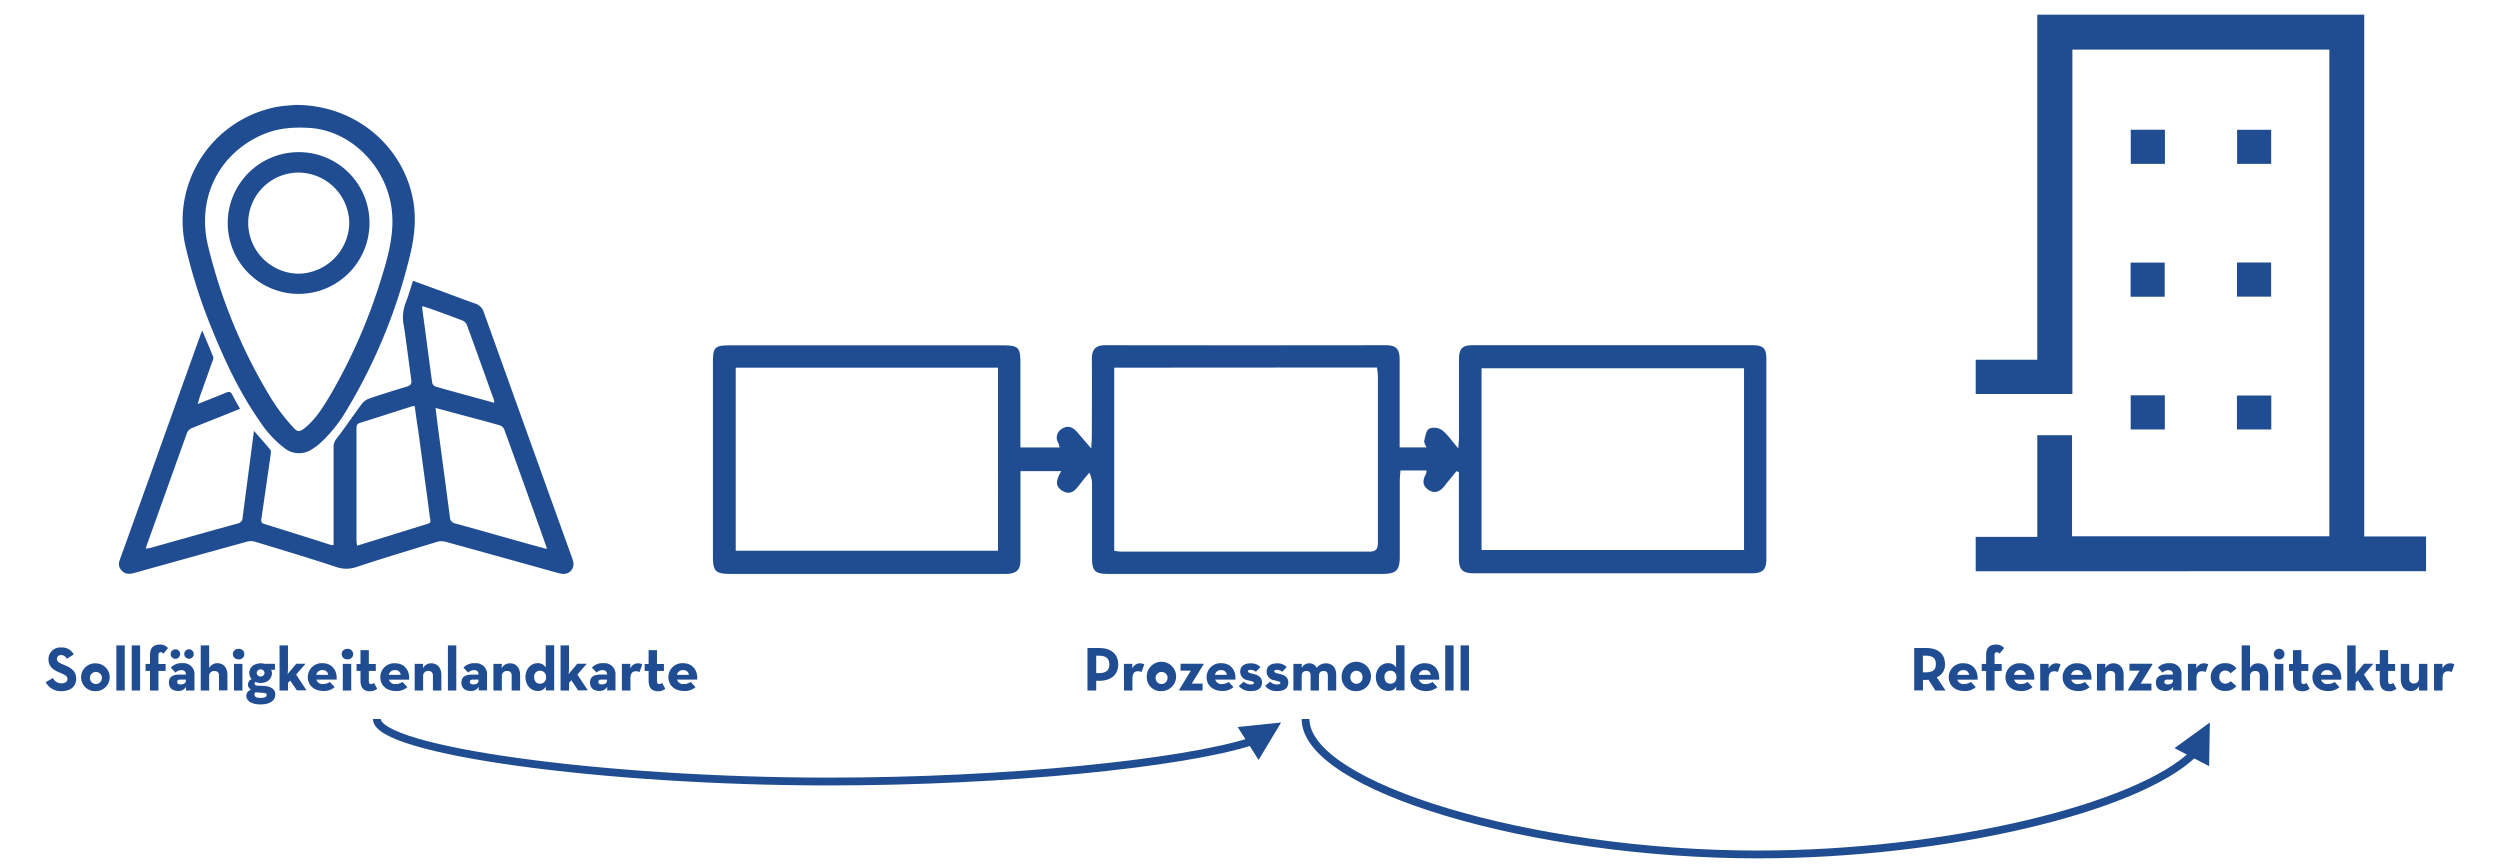 <svg id="Ebene_1" data-name="Ebene 1" xmlns="http://www.w3.org/2000/svg" width="720" height="250" viewBox="0 0 720 250"><defs><style>.cls-1,.cls-3{fill:#204c91;}.cls-2{fill:none;stroke:#204c91;stroke-miterlimit:8;stroke-width:2.25px;}.cls-3{fill-rule:evenodd;}</style></defs><path class="cls-1" d="M569,164.52v-9.9h17.74V125.34h10v29.11h74.11V14.28h-74v99.2H569v-9.87h17.73V4.22h94.17V154.51h17.8v10Z"/><path class="cls-1" d="M623.5,37.37V47.2h-9.84V37.37Z"/><path class="cls-1" d="M654.1,37.38v9.81h-9.81V37.38Z"/><path class="cls-1" d="M613.61,85.46V75.62h9.83v9.84Z"/><path class="cls-1" d="M644.25,75.6h9.83v9.83h-9.83Z"/><path class="cls-1" d="M613.64,113.85h9.83v9.84h-9.83Z"/><path class="cls-1" d="M654.13,113.91v9.78h-9.89v-9.78Z"/><path class="cls-1" d="M560.31,198.87h-2.92l-2-3.1a4.28,4.28,0,0,1-.72.06h-.86v3h-2.52V186.62h3.38c3.42,0,5.48,1.64,5.48,4.63a3.81,3.81,0,0,1-2.36,3.8Zm-5.73-5.24c2,0,2.95-.65,2.95-2.38s-.93-2.41-2.95-2.41h-.79v4.79Z"/><path class="cls-1" d="M565.71,197a3.32,3.32,0,0,0,1.92-.61l1.39,1.5a4.63,4.63,0,0,1-3.28,1.13c-2.74,0-4.5-1.66-4.5-4a4,4,0,0,1,4.23-4c2.76,0,4.25,2.05,4.07,4.73h-5.82A1.83,1.83,0,0,0,565.71,197Zm1.38-2.64a1.45,1.45,0,0,0-1.6-1.35,1.64,1.64,0,0,0-1.8,1.35Z"/><path class="cls-1" d="M572,193.22h-1.27v-2H572v-2.58c0-2,.94-3,2.83-3a2.86,2.86,0,0,1,2.36,1l-1.32,1.62a.94.94,0,0,0-.77-.42c-.4,0-.67.22-.67.78v2.61h2.07v2h-2.07v5.65H572Z"/><path class="cls-1" d="M582.05,197a3.29,3.29,0,0,0,1.92-.61l1.39,1.5a4.61,4.61,0,0,1-3.28,1.13c-2.73,0-4.5-1.66-4.5-4a4,4,0,0,1,4.23-4c2.76,0,4.25,2.05,4.07,4.73h-5.81A1.81,1.81,0,0,0,582.05,197Zm1.38-2.64a1.44,1.44,0,0,0-1.6-1.35,1.64,1.64,0,0,0-1.8,1.35Z"/><path class="cls-1" d="M587.57,191.2H590l0,1.38a2.3,2.3,0,0,1,2.25-1.54,2.51,2.51,0,0,1,1.19.3l-.78,2.22a2,2,0,0,0-.93-.24c-1.1,0-1.7.51-1.7,2.15v3.4h-2.43Z"/><path class="cls-1" d="M598.5,197a3.35,3.35,0,0,0,1.93-.61l1.38,1.5a4.58,4.58,0,0,1-3.27,1.13c-2.74,0-4.5-1.66-4.5-4a4,4,0,0,1,4.23-4c2.75,0,4.25,2.05,4.06,4.73h-5.81A1.81,1.81,0,0,0,598.5,197Zm1.39-2.64a1.45,1.45,0,0,0-1.61-1.35,1.64,1.64,0,0,0-1.8,1.35Z"/><path class="cls-1" d="M603.92,191.2h2.43l-.06,1.26a2.62,2.62,0,0,1,2.43-1.42c1.68,0,2.89,1.22,2.89,3.4v4.43h-2.44V194.6c0-.86-.41-1.35-1.27-1.35a1.39,1.39,0,0,0-1.55,1.51v4.11h-2.43Z"/><path class="cls-1" d="M612.86,198.67l3.33-5.51h-2.91v-2h6.62v.2l-3.4,5.51h3.11v2h-6.75Z"/><path class="cls-1" d="M624.58,193a2.41,2.41,0,0,0-1.75.71l-1.34-1.44a4.14,4.14,0,0,1,3.33-1.26,3.16,3.16,0,0,1,3.45,3.47v4.36h-2.41l0-1.06a2.41,2.41,0,0,1-2.26,1.22c-1.41,0-2.7-.63-2.7-2.41s1.24-2.31,3.13-2.31h1.78C625.82,193.43,625.39,193,624.58,193Zm-.38,2.72c-.61,0-.88.27-.88.71s.36.68,1,.68c1,0,1.49-.43,1.49-1.08v-.31Z"/><path class="cls-1" d="M630.11,191.2h2.43l0,1.38a2.3,2.3,0,0,1,2.25-1.54,2.48,2.48,0,0,1,1.19.3l-.77,2.22a2.08,2.08,0,0,0-.94-.24c-1.1,0-1.69.51-1.69,2.15v3.4h-2.43Z"/><path class="cls-1" d="M636.69,195a4,4,0,0,1,4.2-4,3.71,3.71,0,0,1,3.22,1.53l-1.73,1.4a1.79,1.79,0,0,0-1.49-.81,1.66,1.66,0,0,0-1.71,1.85,1.69,1.69,0,0,0,1.71,1.91,2,2,0,0,0,1.55-.72l1.64,1.44a3.9,3.9,0,0,1-3.19,1.39A4,4,0,0,1,636.69,195Z"/><path class="cls-1" d="M645.6,185.87H648v6.53a2.54,2.54,0,0,1,2.37-1.36c1.68,0,2.88,1.22,2.88,3.4v4.43h-2.43V194.6c0-.86-.41-1.35-1.28-1.35a1.39,1.39,0,0,0-1.54,1.51v4.11H645.6Z"/><path class="cls-1" d="M654.86,188.39a1.54,1.54,0,1,1,1.54,1.53A1.51,1.51,0,0,1,654.86,188.39Zm.32,2.81h2.43v7.67h-2.43Z"/><path class="cls-1" d="M660.38,196v-2.77h-1.13v-2h1.13v-4h2.41v4h2v2h-2v2.84c0,.77.26.94.63.94a1.47,1.47,0,0,0,.85-.33l.92,1.69a3.21,3.21,0,0,1-2.14.71C661.5,199.07,660.38,198.29,660.38,196Z"/><path class="cls-1" d="M670.45,197a3.32,3.32,0,0,0,1.92-.61l1.39,1.5a4.63,4.63,0,0,1-3.28,1.13c-2.73,0-4.5-1.66-4.5-4a4,4,0,0,1,4.23-4c2.76,0,4.25,2.05,4.07,4.73h-5.82A1.83,1.83,0,0,0,670.45,197Zm1.38-2.64a1.45,1.45,0,0,0-1.6-1.35,1.64,1.64,0,0,0-1.8,1.35Z"/><path class="cls-1" d="M678.4,198.87H676v-13h2.43v6.62a10.55,10.55,0,0,1-.13,1.66l2.52-3h2.71l-2.72,3.13,3,4.54H681l-1.91-2.9-.65.68Z"/><path class="cls-1" d="M685.37,196v-2.77h-1.14v-2h1.14v-4h2.41v4h2v2h-2v2.84c0,.77.25.94.63.94a1.5,1.5,0,0,0,.85-.33l.91,1.69a3.17,3.17,0,0,1-2.14.71C686.48,199.07,685.37,198.29,685.37,196Z"/><path class="cls-1" d="M691.43,195.63V191.2h2.43v4.27c0,.86.42,1.36,1.28,1.36a1.38,1.38,0,0,0,1.51-1.53v-4.1h2.43v7.67h-2.43l.06-1.26a2.6,2.6,0,0,1-2.42,1.42C692.62,199,691.43,197.81,691.43,195.63Z"/><path class="cls-1" d="M701,191.2h2.43l0,1.38a2.29,2.29,0,0,1,2.25-1.54,2.51,2.51,0,0,1,1.19.3l-.78,2.22a2,2,0,0,0-.94-.24c-1.09,0-1.69.51-1.69,2.15v3.4H701Z"/><path class="cls-1" d="M56.92,116.36c3-1.19,5.61-2.19,8.19-3.28.91-.39,1.38-.24,1.81.63.65,1.32,1.41,2.59,2.21,4l-3.88,1.59c-3.32,1.33-6.66,2.64-10,4a2.57,2.57,0,0,0-1.35,1.26Q48,141,42.15,157.36A4.46,4.46,0,0,0,42,158a11.9,11.9,0,0,0,1.25-.19c8.41-2.35,16.81-4.73,25.23-7.05A1.71,1.71,0,0,0,69.88,149c1.07-8.23,2.16-16.47,3.26-24.91,1.67,1.91,3.25,3.66,4.75,5.48.21.25.14.81.08,1.21q-1.34,9.36-2.7,18.72c-.1.7,0,1.15.82,1.39,6.42,2,12.83,4,19.25,6.07a3.26,3.26,0,0,0,.73,0v-1.74c0-8.86,0-17.72,0-26.58a3.59,3.59,0,0,1,.92-2.38c2.43-3.18,4.67-6.51,7.06-9.73a4.89,4.89,0,0,1,2.12-1.69c3.65-1.26,7.35-2.4,11-3.5,1.08-.33,1.43-.83,1.28-1.93-.74-5.21-1.35-10.43-2.15-15.62a11.46,11.46,0,0,1,.43-6.3c.84-2.11,1.46-4.32,2.22-6.62l10.53,3.85c2.46.91,4.91,1.85,7.39,2.71a3.73,3.73,0,0,1,2.44,2.42q12.74,35.52,25.51,71c.47,1.3.57,2.54-.47,3.6s-2.32.94-3.61.58q-16.22-4.53-32.42-9a4.43,4.43,0,0,0-2.34,0c-7.76,2.36-15.53,4.69-23.23,7.24a8.92,8.92,0,0,1-6,0c-7.74-2.57-15.57-4.9-23.38-7.28a4.21,4.21,0,0,0-2.2,0q-16.22,4.47-32.41,9c-1.41.4-2.76.46-3.81-.77s-.7-2.28-.26-3.51q4.57-12.66,9.1-25.34,7-19.54,14-39.08c.09-.27.21-.53.44-1.1,1.13,2.68,2.2,5.13,3.18,7.61.14.36-.11.92-.27,1.36-1.19,3.38-2.41,6.75-3.61,10.12C57.37,114.91,57.21,115.45,56.92,116.36ZM157.47,158.1a6.44,6.44,0,0,0-.15-.74q-6-16.91-12.14-33.79a2.18,2.18,0,0,0-1.3-1.09c-3.9-1.11-7.82-2.14-11.73-3.19l-6.7-1.8c.27,2.22.49,4.2.76,6.17,1.12,8.41,2.26,16.83,3.36,25.25a1.87,1.87,0,0,0,1.56,1.85c6.81,1.87,13.59,3.81,20.38,5.72Zm-38-41.17a7.32,7.32,0,0,0-.8.09c-5,1.59-10,3.22-15,4.76-1,.32-1,1-1,1.76q0,16,0,32c0,.49.1,1,.16,1.62l5-1.54q7.44-2.31,14.89-4.62c.66-.21,1.42-.29,1.21-1.37-.27-1.45-.42-2.93-.61-4.4q-1.39-10.27-2.78-20.57C120.15,122.13,119.79,119.59,119.43,116.93Zm22.88-1a7,7,0,0,0-.11-.78c-2.6-7.24-5.18-14.47-7.82-21.68a2.36,2.36,0,0,0-1.27-1.17c-2.8-1.09-5.63-2.11-8.46-3.13-1-.36-2-.68-3-1a2.92,2.92,0,0,0-.09.72c1,7.15,1.89,14.3,2.89,21.44a1.59,1.59,0,0,0,.93,1C130.94,112.91,136.51,114.4,142.31,116Z"/><path class="cls-1" d="M85.09,30.22c16.74-.07,30.62,11.26,33.78,26.86,1.16,5.76.48,11.42-.92,17a157.65,157.65,0,0,1-17.84,43.57A41.31,41.31,0,0,1,92,127.82a17,17,0,0,1-2.08,1.52,6.67,6.67,0,0,1-8-.3,30.21,30.21,0,0,1-7-7.56C69.06,113.17,64.79,104,61,94.68A156.2,156.2,0,0,1,53.4,70.85a33.31,33.31,0,0,1,22.53-39.1,27.92,27.92,0,0,1,4.31-1.05C82.12,30.41,84,30.31,85.09,30.22Zm3.55,6.6c-5.56-.3-9.67.41-13.56,2.19-12.27,5.63-18.36,18.17-15.21,31.6a153.69,153.69,0,0,0,18.62,44.78A56.33,56.33,0,0,0,84.37,123c1.35,1.54,1.95,1.45,3.53.16C91,120.61,93,117.3,95,114a158.9,158.9,0,0,0,14.63-33.24c1.76-5.56,3.39-11.2,3.39-17.08C113,48.86,101.16,37.26,88.64,36.82Z"/><path class="cls-1" d="M106.41,64.23a20.41,20.41,0,1,1-20.3-20.41A20.32,20.32,0,0,1,106.41,64.23Zm-34.93,0A14.69,14.69,0,0,0,86,78.83a14.89,14.89,0,0,0,14.59-14.55A14.71,14.71,0,0,0,86,49.7,14.53,14.53,0,0,0,71.48,64.18Z"/><path class="cls-1" d="M13.17,196.46l2.06-1.19a2.74,2.74,0,0,0,2.48,1.53c1.05,0,1.71-.52,1.71-1.24,0-.87-.68-1.18-1.83-1.68l-.63-.27c-1.82-.77-3-1.75-3-3.8a3.37,3.37,0,0,1,3.69-3.33,3.71,3.71,0,0,1,3.58,2l-2,1.26a1.71,1.71,0,0,0-1.62-1.08,1.1,1.1,0,0,0-1.21,1.08c0,.75.47,1.06,1.55,1.53l.63.27c2.15.92,3.35,1.85,3.35,4,0,2.27-1.78,3.51-4.17,3.51A4.86,4.86,0,0,1,13.17,196.46Z"/><path class="cls-1" d="M23.36,195.05a4,4,0,0,1,4.23-4,4,4,0,1,1,0,8A4,4,0,0,1,23.36,195.05Zm6,0A1.74,1.74,0,1,0,27.59,197,1.72,1.72,0,0,0,29.32,195.05Z"/><path class="cls-1" d="M33.51,185.87h2.42v13H33.51Z"/><path class="cls-1" d="M37.94,185.87h2.41v13H37.94Z"/><path class="cls-1" d="M43.2,193.22H41.92v-2H43.2v-2.58c0-2,.93-3,2.82-3a2.85,2.85,0,0,1,2.36,1l-1.31,1.62a1,1,0,0,0-.78-.42c-.39,0-.66.22-.66.78v2.61H47.7v2H45.63v5.65H43.2Z"/><path class="cls-1" d="M52.29,193a2.39,2.39,0,0,0-1.75.71l-1.35-1.44A4.14,4.14,0,0,1,52.52,191,3.16,3.16,0,0,1,56,194.51v4.36H53.57l0-1.06A2.43,2.43,0,0,1,51.35,199c-1.4,0-2.7-.63-2.7-2.41s1.24-2.31,3.13-2.31h1.79C53.53,193.43,53.1,193,52.29,193Zm-3.15-4.64A1.4,1.4,0,0,1,50.51,187a1.37,1.37,0,0,1,0,2.74A1.4,1.4,0,0,1,49.14,188.39Zm2.77,7.36c-.61,0-.88.27-.88.71s.36.68,1,.68c1,0,1.5-.43,1.5-1.08v-.31Zm1.15-7.36a1.37,1.37,0,1,1,1.37,1.37A1.41,1.41,0,0,1,53.06,188.39Z"/><path class="cls-1" d="M57.81,185.87h2.43v6.53A2.57,2.57,0,0,1,62.62,191c1.67,0,2.88,1.22,2.88,3.4v4.43H63.07V194.6c0-.86-.41-1.35-1.28-1.35a1.4,1.4,0,0,0-1.55,1.51v4.11H57.81Z"/><path class="cls-1" d="M67.06,188.39a1.52,1.52,0,0,1,1.55-1.51,1.52,1.52,0,1,1,0,3A1.53,1.53,0,0,1,67.06,188.39Zm.33,2.81h2.43v7.67H67.39Z"/><path class="cls-1" d="M79.18,191.18v1.73H78.05a1.66,1.66,0,0,1,.27.93c0,1.64-1.26,2.85-3.23,2.85a3.4,3.4,0,0,1-1.56-.31.59.59,0,0,0-.2.47c0,.36.23.6.79.61l1.89.09c2.09.11,3.28,1,3.28,2.47s-1.19,2.85-4.23,2.85c-2.76,0-4.13-1.07-4.13-2.53a1.82,1.82,0,0,1,1.41-1.69,1.68,1.68,0,0,1,.14-3.06,2.57,2.57,0,0,1-.68-1.75c0-1.63,1.33-2.8,3.29-2.8a4.45,4.45,0,0,1,1.14.14ZM73.29,200c0,.61.44,1,1.77,1s1.74-.38,1.74-.85-.28-.58-1.27-.63l-2-.13A.9.9,0,0,0,73.29,200Zm2.9-6.2a1.14,1.14,0,0,0-2.27,0,1.14,1.14,0,0,0,2.27,0Z"/><path class="cls-1" d="M82.94,198.87H80.51v-13h2.43v6.62a12,12,0,0,1-.12,1.66l2.52-3H88l-2.72,3.13,3,4.54H85.5L83.59,196l-.65.68Z"/><path class="cls-1" d="M93.11,197A3.35,3.35,0,0,0,95,196.4l1.38,1.5A4.58,4.58,0,0,1,93.15,199c-2.74,0-4.5-1.66-4.5-4a4,4,0,0,1,4.23-4c2.75,0,4.25,2.05,4.07,4.73H91.13A1.81,1.81,0,0,0,93.11,197Zm1.39-2.64A1.45,1.45,0,0,0,92.9,193a1.63,1.63,0,0,0-1.8,1.35Z"/><path class="cls-1" d="M98.4,188.39a1.52,1.52,0,0,1,1.55-1.51,1.52,1.52,0,1,1,0,3A1.52,1.52,0,0,1,98.4,188.39Zm.33,2.81h2.43v7.67H98.73Z"/><path class="cls-1" d="M103.82,196v-2.77h-1.13v-2h1.13v-4h2.41v4h2v2h-2v2.84c0,.77.26.94.63.94a1.47,1.47,0,0,0,.85-.33l.92,1.69a3.21,3.21,0,0,1-2.14.71C104.94,199.07,103.82,198.29,103.82,196Z"/><path class="cls-1" d="M114,197a3.35,3.35,0,0,0,1.93-.61l1.38,1.5a4.6,4.6,0,0,1-3.27,1.13c-2.74,0-4.51-1.66-4.51-4a4,4,0,0,1,4.24-4c2.75,0,4.24,2.05,4.06,4.73H112A1.81,1.81,0,0,0,114,197Zm1.39-2.64a1.45,1.45,0,0,0-1.61-1.35,1.64,1.64,0,0,0-1.8,1.35Z"/><path class="cls-1" d="M119.43,191.2h2.43l-.06,1.26a2.62,2.62,0,0,1,2.43-1.42c1.68,0,2.88,1.22,2.88,3.4v4.43h-2.43V194.6c0-.86-.41-1.35-1.27-1.35a1.39,1.39,0,0,0-1.55,1.51v4.11h-2.43Z"/><path class="cls-1" d="M129,185.87h2.41v13H129Z"/><path class="cls-1" d="M136.58,193a2.41,2.41,0,0,0-1.75.71l-1.35-1.44a4.14,4.14,0,0,1,3.33-1.26,3.16,3.16,0,0,1,3.46,3.47v4.36h-2.41l0-1.06a2.42,2.42,0,0,1-2.27,1.22c-1.4,0-2.7-.63-2.7-2.41s1.25-2.31,3.14-2.31h1.78C137.82,193.43,137.39,193,136.58,193Zm-.38,2.72c-.61,0-.88.27-.88.71s.36.68,1,.68c1,0,1.5-.43,1.5-1.08v-.31Z"/><path class="cls-1" d="M142.11,191.2h2.43l-.06,1.26a2.62,2.62,0,0,1,2.43-1.42c1.68,0,2.88,1.22,2.88,3.4v4.43h-2.43V194.6c0-.86-.41-1.35-1.28-1.35a1.39,1.39,0,0,0-1.54,1.51v4.11h-2.43Z"/><path class="cls-1" d="M151.34,195c0-2.35,1.58-4,3.44-4a2.56,2.56,0,0,1,2.39,1.24v-6.41h2.43v13h-2.43l.06-1.12a2.55,2.55,0,0,1-2.42,1.28C152.94,199,151.34,197.37,151.34,195Zm5.91,0a1.67,1.67,0,0,0-1.73-1.83,1.63,1.63,0,0,0-1.68,1.83c0,1.21.65,1.9,1.68,1.9A1.68,1.68,0,0,0,157.25,195Z"/><path class="cls-1" d="M163.87,198.87h-2.43v-13h2.43v6.62a11.9,11.9,0,0,1-.13,1.66l2.52-3H169l-2.71,3.13,3,4.54h-2.82l-1.91-2.9-.65.68Z"/><path class="cls-1" d="M173.57,193a2.41,2.41,0,0,0-1.75.71l-1.35-1.44A4.14,4.14,0,0,1,173.8,191a3.16,3.16,0,0,1,3.46,3.47v4.36h-2.41l.05-1.06a2.42,2.42,0,0,1-2.27,1.22c-1.4,0-2.7-.63-2.7-2.41s1.25-2.31,3.14-2.31h1.78C174.81,193.43,174.38,193,173.57,193Zm-.38,2.72c-.61,0-.88.27-.88.71s.36.68,1,.68c1,0,1.5-.43,1.5-1.08v-.31Z"/><path class="cls-1" d="M179.1,191.2h2.43l0,1.38a2.3,2.3,0,0,1,2.25-1.54,2.48,2.48,0,0,1,1.19.3l-.78,2.22a2,2,0,0,0-.93-.24c-1.1,0-1.69.51-1.69,2.15v3.4H179.1Z"/><path class="cls-1" d="M186.8,196v-2.77h-1.14v-2h1.14v-4h2.41v4h2v2h-2v2.84c0,.77.25.94.63.94a1.47,1.47,0,0,0,.85-.33l.92,1.69a3.22,3.22,0,0,1-2.15.71C187.92,199.07,186.8,198.29,186.8,196Z"/><path class="cls-1" d="M197,197a3.29,3.29,0,0,0,1.92-.61l1.39,1.5A4.61,4.61,0,0,1,197,199c-2.73,0-4.5-1.66-4.5-4a4,4,0,0,1,4.23-4c2.76,0,4.25,2.05,4.07,4.73H195A1.81,1.81,0,0,0,197,197Zm1.38-2.64a1.44,1.44,0,0,0-1.6-1.35,1.64,1.64,0,0,0-1.8,1.35Z"/><path class="cls-1" d="M419.46,135.71c-1.1,1.36-2.23,2.7-3.31,4.08-1.22,1.57-2.68,2.57-4.61,1.38s-1.91-2.85-.84-4.67a3.27,3.27,0,0,0,.12-1h-7.49c-.07,1.1-.19,2.15-.19,3.2,0,7.2,0,14.4,0,21.59,0,3.93-1,5-5,5H319.24c-3.91,0-4.73-.82-4.74-4.71,0-7,0-14,0-21a6.89,6.89,0,0,0-.78-3.44c-.84,1-1.71,2-2.53,3.09-1.31,1.67-2.59,3.62-5.12,2.18s-1.73-3.46-.42-5.73H293.89v15.87c0,3.2,0,6.4,0,9.6,0,3-1.06,4.06-4.16,4.14-1.6,0-3.2,0-4.8,0H210.51c-4.48,0-5.19-.71-5.19-5.18V104.54c0-4.63.46-5.08,5.2-5.08h78c4.85,0,5.36.51,5.36,5.24v24.17h11.25a5.28,5.28,0,0,0-.29-1.2,2.91,2.91,0,0,1,1-4.17c1.76-1.18,3.21-.41,4.44,1l4,4.66c.09-2,.17-3,.17-4.09,0-7.2.06-14.4,0-21.59,0-2.72.94-4.06,3.82-4.06q40.36.06,80.72,0c3.1,0,4.09,1,4.11,4.15,0,7.3,0,14.6,0,21.9v3.38h7.7c-.25-.73-.74-1.38-.62-1.89.3-1.25.54-3,1.42-3.5a4,4,0,0,1,3.67.39c1.62,1.26,2.8,3.08,4.71,5.29.1-1.59.21-2.48.21-3.38,0-7.4,0-14.8,0-22.19,0-3.17.92-4.15,4-4.15q40.22,0,80.41,0c3.25,0,4.11.85,4.11,4q0,28.8,0,57.59c0,3-1,4.09-4.16,4.09q-40,0-80.11,0c-3.27,0-4.28-1.06-4.28-4.31q0-12.44,0-24.86ZM320.9,105.89v52.74a18.09,18.09,0,0,0,2,.24c23.8,0,47.6,0,71.4,0,2.31,0,2.54-1,2.53-2.92,0-15.89,0-31.78,0-47.67a23.4,23.4,0,0,0-.26-2.44Zm-33.48,0H211.89v52.73h75.53ZM426.69,158.4h75.59V106.06H426.69Z"/><path class="cls-1" d="M313.19,186.62h3.38c3.43,0,5.48,1.79,5.48,4.74s-2.07,4.72-5.48,4.72h-.86v2.79h-2.52Zm3.31,7.24c2.06,0,3-.83,3-2.5s-.94-2.52-3-2.52h-.79v5Z"/><path class="cls-1" d="M323.68,191.2h2.43l0,1.38a2.3,2.3,0,0,1,2.25-1.54,2.51,2.51,0,0,1,1.19.3l-.78,2.22a2,2,0,0,0-.93-.24c-1.1,0-1.7.51-1.7,2.15v3.4h-2.43Z"/><path class="cls-1" d="M330.27,195.05a4.23,4.23,0,1,1,4.23,4A4,4,0,0,1,330.27,195.05Zm6,0A1.74,1.74,0,1,0,334.5,197,1.72,1.72,0,0,0,336.23,195.05Z"/><path class="cls-1" d="M339.61,198.67l3.33-5.51H340v-2h6.62v.2l-3.4,5.51h3.12v2h-6.76Z"/><path class="cls-1" d="M351.93,197a3.32,3.32,0,0,0,1.92-.61l1.39,1.5A4.63,4.63,0,0,1,352,199c-2.73,0-4.5-1.66-4.5-4a4,4,0,0,1,4.23-4c2.76,0,4.25,2.05,4.07,4.73H350A1.81,1.81,0,0,0,351.93,197Zm1.38-2.64a1.45,1.45,0,0,0-1.6-1.35,1.64,1.64,0,0,0-1.8,1.35Z"/><path class="cls-1" d="M356.78,197.57l1.43-1.26a2.72,2.72,0,0,0,1.91.81c.79,0,1-.14,1-.47s-.49-.41-1.73-.73a2.49,2.49,0,0,1-2.21-2.45c0-1.73,1.33-2.43,3-2.43A3.7,3.7,0,0,1,363,192.1l-1.3,1.38a2.39,2.39,0,0,0-1.47-.57c-.56,0-.83.14-.83.45s.48.48,1.53.72,2.52.77,2.52,2.39c0,1.41-.74,2.56-3.15,2.56A4.29,4.29,0,0,1,356.78,197.57Z"/><path class="cls-1" d="M364.36,197.57l1.43-1.26a2.7,2.7,0,0,0,1.9.81c.8,0,1.05-.14,1.05-.47s-.49-.41-1.73-.73a2.5,2.5,0,0,1-2.22-2.45c0-1.73,1.34-2.43,3-2.43a3.7,3.7,0,0,1,2.79,1.06l-1.3,1.38a2.4,2.4,0,0,0-1.48-.57c-.55,0-.82.14-.82.45s.48.48,1.53.72,2.52.77,2.52,2.39c0,1.41-.74,2.56-3.15,2.56A4.27,4.27,0,0,1,364.36,197.57Z"/><path class="cls-1" d="M372.5,191.2h2.43l-.06,1.19a2.39,2.39,0,0,1,2.18-1.35,2.23,2.23,0,0,1,2.16,1.31,3.23,3.23,0,0,1,2.62-1.31c1.92,0,3,1.27,3,3.38v4.45h-2.41v-4.23c0-.9-.29-1.39-1.21-1.39s-1.35.47-1.35,1.51v4.11h-2.41v-4.23c0-.9-.27-1.39-1.19-1.39s-1.37.47-1.37,1.51v4.11H372.5Z"/><path class="cls-1" d="M386.39,195.05a4.23,4.23,0,1,1,4.23,4A4,4,0,0,1,386.39,195.05Zm6,0a1.74,1.74,0,1,0-3.47,0,1.74,1.74,0,1,0,3.47,0Z"/><path class="cls-1" d="M396.24,195c0-2.35,1.59-4,3.44-4a2.56,2.56,0,0,1,2.39,1.24v-6.41h2.43v13h-2.43l.06-1.12a2.52,2.52,0,0,1-2.41,1.28C397.84,199,396.24,197.37,396.24,195Zm5.91,0a1.67,1.67,0,0,0-1.73-1.83,1.63,1.63,0,0,0-1.68,1.83c0,1.21.65,1.9,1.68,1.9A1.68,1.68,0,0,0,402.15,195Z"/><path class="cls-1" d="M410.64,197a3.35,3.35,0,0,0,1.93-.61l1.39,1.5a4.63,4.63,0,0,1-3.28,1.13c-2.74,0-4.5-1.66-4.5-4a4,4,0,0,1,4.23-4c2.75,0,4.25,2.05,4.07,4.73h-5.82A1.81,1.81,0,0,0,410.64,197Zm1.39-2.64a1.45,1.45,0,0,0-1.6-1.35,1.65,1.65,0,0,0-1.81,1.35Z"/><path class="cls-1" d="M416.22,185.87h2.41v13h-2.41Z"/><path class="cls-1" d="M420.65,185.87h2.41v13h-2.41Z"/><path class="cls-2" d="M376,207.08c0,19.5,65.1,39,130.21,39,54.75,0,109.5-13.44,125.53-29"/><polygon class="cls-3" points="636.23 220.66 636.44 208.08 626.25 215.46 636.23 220.66 636.23 220.66"/><polygon class="cls-3" points="362.48 218.86 368.96 208.08 356.44 209.37 362.48 218.86 362.48 218.86"/><path class="cls-2" d="M108.54,207.08c0,9,65.1,18,130.21,18,50.91,0,101.82-5.2,121.6-11.53"/></svg>